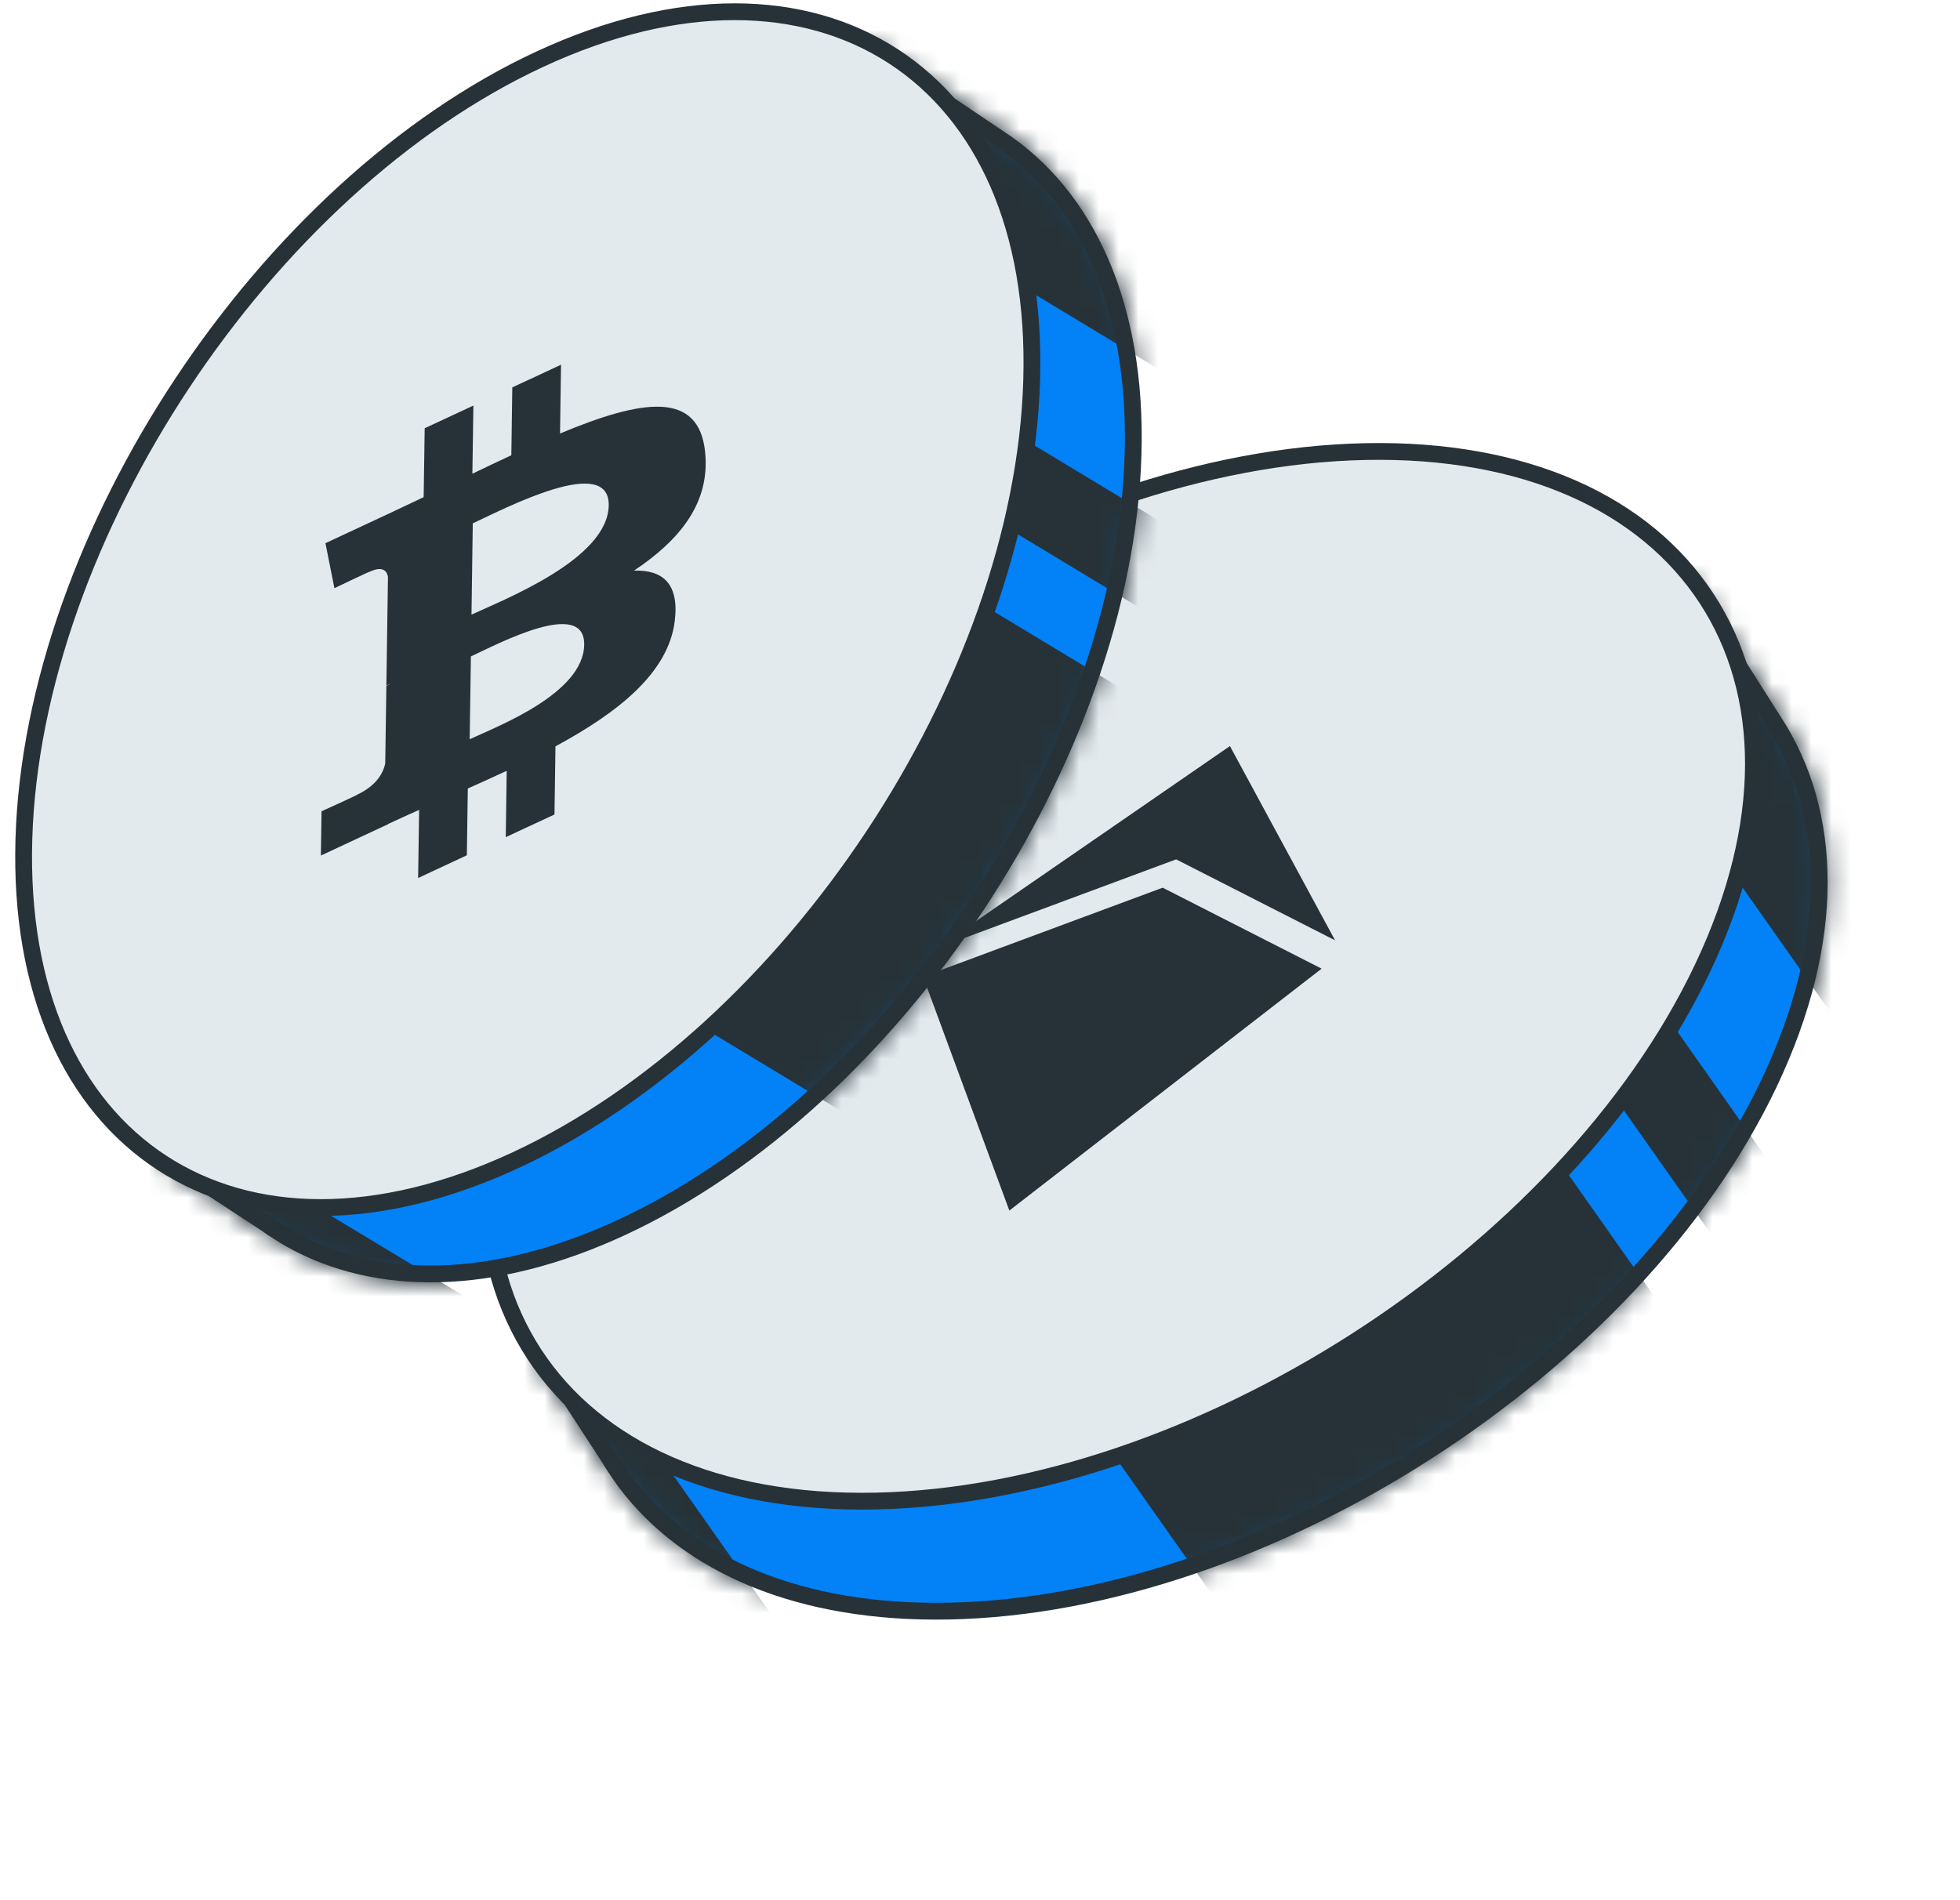 <svg width="99" height="96" viewBox="0 0 99 96" fill="none" xmlns="http://www.w3.org/2000/svg">
<g id="coins">
<g id="Group 1893509419">
<g id="Mask group">
<path id="Union" d="M31.322 55.901C28.732 61.355 26.446 61.891 27.653 66.012L27.523 68.663L30.734 73.591C30.969 73.993 31.324 74.516 31.6 74.892C34.744 79.072 40.407 81.549 47.956 81.394C63.901 81.069 82.52 69.122 89.361 54.715C92.78 47.514 92.61 41.061 89.592 36.448L85.467 29.94C82.249 27.791 78.007 29.113 72.728 29.221C56.782 29.547 38.163 41.493 31.322 55.901Z" fill="#0381F6" stroke="#263238" stroke-width="0.848" stroke-linejoin="round"/>
<mask id="mask0_7705_2101" style="mask-type:alpha" maskUnits="userSpaceOnUse" x="26" y="28" width="67" height="54">
<path id="Union_2" d="M31.322 55.901C28.732 61.355 26.446 61.891 27.653 66.012L27.523 68.663L30.734 73.591C30.969 73.993 31.324 74.516 31.6 74.892C34.744 79.072 40.407 81.549 47.956 81.394C63.901 81.069 82.52 69.122 89.361 54.715C92.78 47.514 92.61 41.061 89.592 36.448L85.467 29.94C82.249 27.791 78.007 29.113 72.728 29.221C56.782 29.547 38.163 41.493 31.322 55.901Z" fill="#FF9F1A" stroke="black" stroke-width="0.848" stroke-linejoin="round"/>
</mask>
<g mask="url(#mask0_7705_2101)">
<rect id="Rectangle 1001119" width="31.448" height="26.923" transform="matrix(0.576 0.818 0.818 -0.576 49.6 64.056)" fill="#263238"/>
<rect id="Rectangle 1001120" width="31.448" height="9.192" transform="matrix(0.576 0.818 0.818 -0.576 76.465 28.433)" fill="#263238"/>
<rect id="Rectangle 1001121" width="31.448" height="4.498" transform="matrix(0.576 0.818 0.818 -0.576 70.857 40.24)" fill="#263238"/>
<rect id="Rectangle 1001122" width="31.448" height="4.498" transform="matrix(0.576 0.818 0.818 -0.576 17.344 58.687)" fill="#263238"/>
</g>
</g>
<path id="Rectangle 1001117" d="M44.216 75.835C36.146 76 30.115 73.193 26.991 68.421C23.867 63.649 23.728 57.029 27.191 49.736C30.653 42.444 37.081 35.801 44.633 30.941C52.186 26.081 60.903 22.979 68.971 22.814C77.041 22.649 83.072 25.457 86.196 30.228C89.321 35.001 89.459 41.62 85.996 48.914C82.534 56.205 76.107 62.849 68.554 67.709C61.001 72.569 52.285 75.67 44.216 75.835Z" fill="#E3EAED" stroke="#263238" stroke-width="0.848"/>
<path id="Vector" d="M50.982 61.159L46.623 49.342L58.727 44.847L66.755 48.938L50.982 61.159ZM47.302 47.911L62.124 37.692L67.435 47.507L59.407 43.416L47.302 47.911Z" fill="#263238"/>
</g>
<g id="Group 1893509462">
<g id="Group 1893509377">
<g id="Mask group_2">
<path id="Union_3" d="M7.175 46.183C7.005 51.92 5.22 53.259 7.846 56.385L8.746 58.742L13.423 61.803C13.782 62.063 14.29 62.383 14.674 62.605C19.008 65.041 24.882 65.032 31.393 62.013C45.145 55.636 56.784 38.124 57.231 22.971C57.455 15.398 54.841 9.847 50.452 6.986L44.375 2.898C40.753 2.258 37.567 5.03 33.014 7.141C19.261 13.518 7.622 31.031 7.175 46.183Z" fill="#0381F6" stroke="#263238" stroke-width="0.848" stroke-linejoin="round"/>
<mask id="mask1_7705_2101" style="mask-type:alpha" maskUnits="userSpaceOnUse" x="6" y="2" width="52" height="63">
<path id="Union_4" d="M7.175 46.183C7.005 51.92 5.22 53.259 7.846 56.385L8.746 58.742L13.423 61.803C13.782 62.063 14.29 62.383 14.674 62.605C19.008 65.041 24.882 65.032 31.393 62.013C45.145 55.636 56.784 38.124 57.231 22.971C57.455 15.398 54.841 9.847 50.452 6.986L44.375 2.898C40.753 2.258 37.567 5.03 33.014 7.141C19.261 13.518 7.622 31.031 7.175 46.183Z" fill="#FF9F1A" stroke="black" stroke-width="0.848" stroke-linejoin="round"/>
</mask>
<g mask="url(#mask1_7705_2101)">
<rect id="Rectangle 1001119_2" width="29.89" height="25.59" transform="matrix(0.856 0.517 0.517 -0.856 26.197 46.293)" fill="#263238"/>
<rect id="Rectangle 1001120_2" width="29.89" height="8.737" transform="matrix(0.856 0.517 0.517 -0.856 35.968 5.027)" fill="#263238"/>
<rect id="Rectangle 1001121_2" width="29.89" height="4.276" transform="matrix(0.856 0.517 0.517 -0.856 35.601 17.443)" fill="#263238"/>
<rect id="Rectangle 1001122_2" width="29.89" height="4.276" transform="matrix(0.856 0.517 0.517 -0.856 -3.927 53.949)" fill="#263238"/>
</g>
</g>
<path id="Rectangle 1001119_3" d="M26.026 58.621C19.062 61.85 12.732 61.714 8.182 58.75C3.631 55.785 0.979 50.069 1.206 42.394C1.433 34.721 4.489 26.479 9.206 19.36C13.924 12.242 20.327 6.209 27.29 2.98C34.254 -0.249 40.584 -0.113 45.134 2.851C49.685 5.816 52.337 11.532 52.11 19.207C51.884 26.88 48.827 35.122 44.11 42.24C39.392 49.359 32.989 55.392 26.026 58.621Z" fill="#E3EAED" stroke="#263238" stroke-width="0.848"/>
<path id="Vector_2" d="M34.083 31.37C33.767 33.982 31.237 35.988 28.057 37.706L28.007 41.149L25.546 42.294L25.594 38.943C24.947 39.245 24.287 39.541 23.629 39.837L23.581 43.21L21.12 44.358L21.17 40.916C20.637 41.156 20.113 41.391 19.603 41.629L19.603 41.64L16.208 43.223L16.241 40.986C16.241 40.986 18.059 40.167 18.029 40.153C19.026 39.688 19.357 39.045 19.458 38.574L19.516 34.653C19.584 34.621 19.673 34.576 19.776 34.517L19.516 34.638L19.596 29.144C19.555 28.898 19.377 28.558 18.68 28.882C18.712 28.844 16.891 29.716 16.891 29.716L16.438 27.442L19.642 25.948C20.238 25.67 20.825 25.388 21.399 25.117L21.451 21.635L23.911 20.49L23.86 23.932C24.536 23.607 25.189 23.298 25.828 23L25.876 19.572L28.337 18.426L28.287 21.901C32.423 20.173 35.306 19.711 35.617 22.852C35.869 25.379 34.38 27.255 32.024 28.829C33.443 28.782 34.318 29.457 34.083 31.37ZM30.747 25.532C30.788 22.928 25.549 25.664 23.88 26.441L23.815 31.053C25.484 30.274 30.709 28.244 30.747 25.532ZM29.508 32.573C29.542 30.206 25.173 32.517 23.785 33.164L23.724 37.347C25.112 36.7 29.472 35.042 29.508 32.573Z" fill="#263238"/>
</g>
</g>
</g>
</svg>

